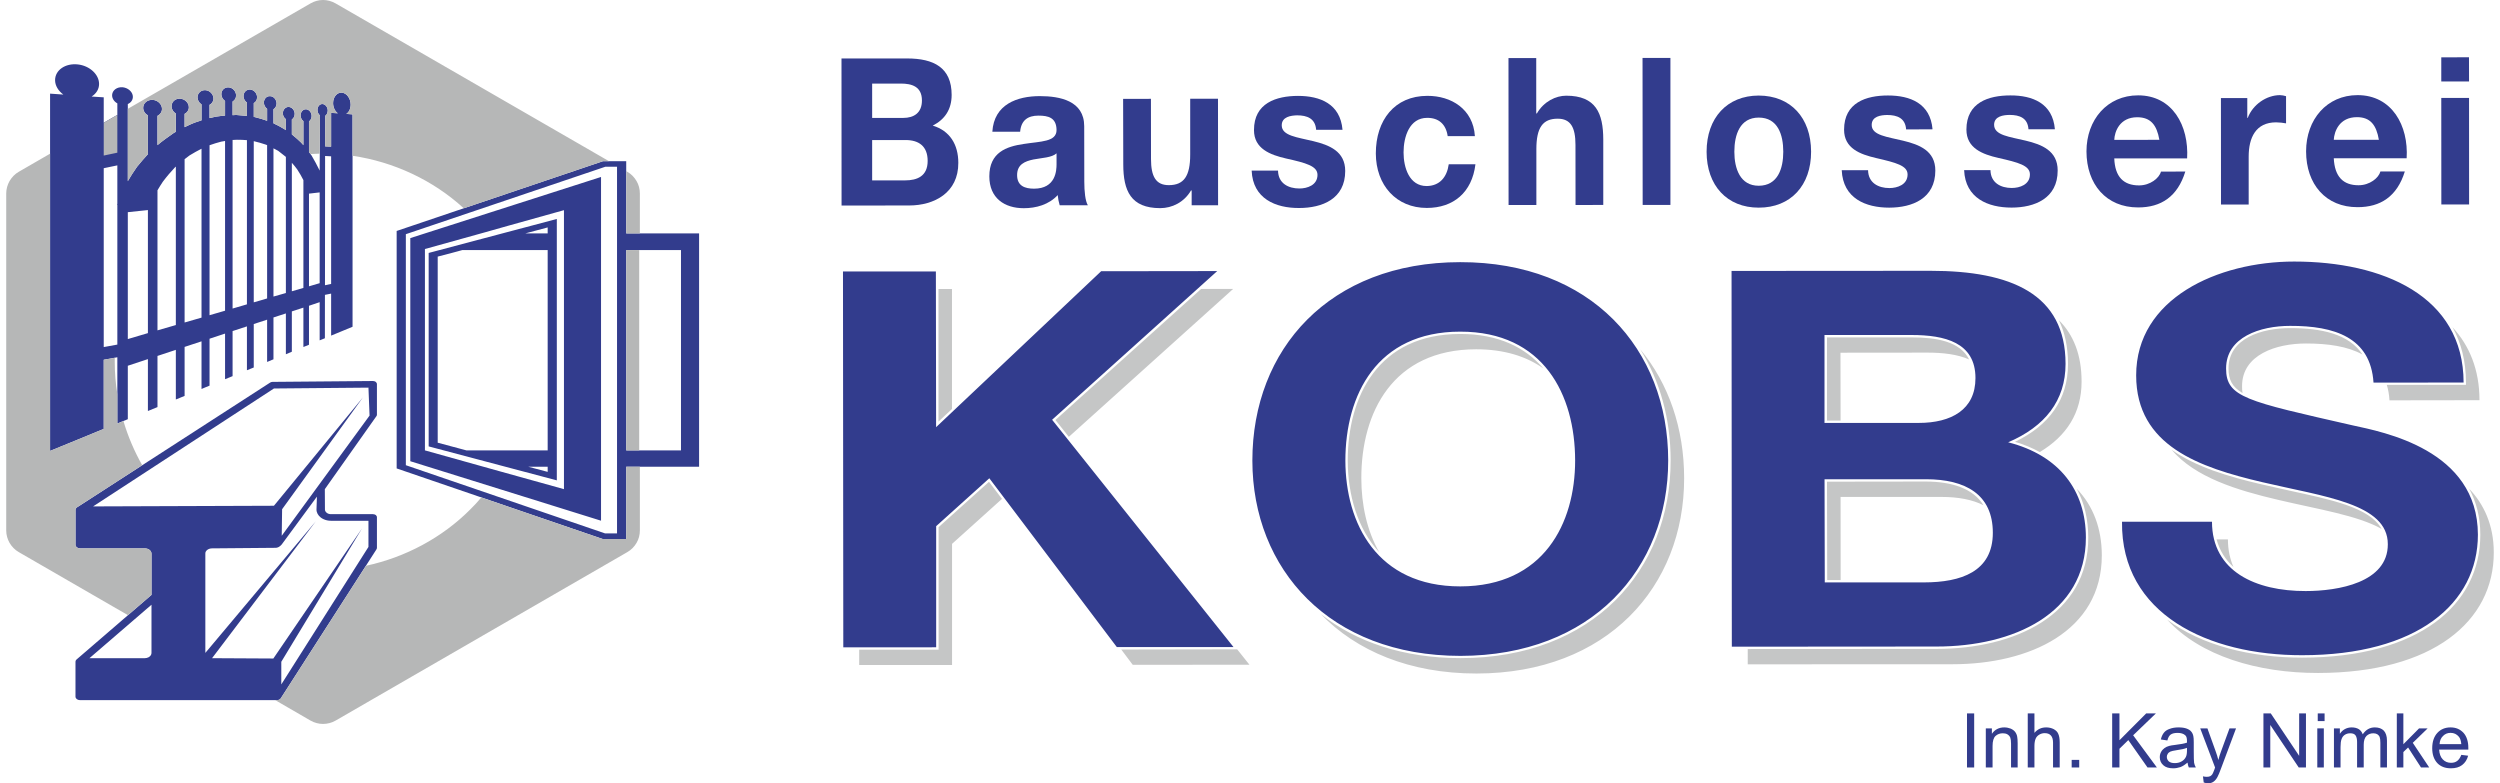 <?xml version="1.0" encoding="UTF-8"?>
<!DOCTYPE svg PUBLIC "-//W3C//DTD SVG 1.1//EN" "http://www.w3.org/Graphics/SVG/1.1/DTD/svg11.dtd">
<svg xmlns="http://www.w3.org/2000/svg" xmlns:xlink="http://www.w3.org/1999/xlink" xmlns:xodm="http://www.corel.com/coreldraw/odm/2003" xml:space="preserve" width="300" height="94" version="1.1" style="shape-rendering:geometricPrecision; text-rendering:geometricPrecision; image-rendering:optimizeQuality; fill-rule:evenodd; clip-rule:evenodd" viewBox="0 0 1104.32 347.75">
 <defs>
  <style type="text/css">
   <![CDATA[
    .fil1 {fill:#C5C6C6}
    .fil2 {fill:#B6B7B7}
    .fil0 {fill:#323C8D}
   ]]>
  </style>
 </defs>
 <g id="Ebene_x0020_1">
  <g id="_2109804724848">
   <path class="fil0" d="M983.22 90.79l-0.03 -47.26 11.7 0 0 8.79 0.21 0c2.26,-5.94 8.3,-10.05 14.27,-10.09 0.87,0 1.92,0.22 2.73,0.47l0 12.06c-1.11,-0.24 -2.95,-0.42 -4.43,-0.45 -9.03,0 -12.16,6.83 -12.16,15.2l0 21.28 -12.29 0z"/>
   <path class="fil0" d="M1065.64 70.26l-32.35 0c0.4,8.24 4.21,11.98 11,11.98 4.94,0 8.93,-3.21 9.71,-6.12l10.83 0c-3.44,11.15 -10.83,15.85 -20.95,15.85 -14.11,0.06 -22.88,-10.18 -22.88,-24.76 -0.02,-14.18 9.23,-24.98 22.85,-24.98 15.26,0 22.69,13.53 21.79,28.03zm-32.35 -8.19l0 0 20.02 0c-1.13,-6.6 -3.8,-10.06 -9.73,-10.06 -7.85,0 -10.1,6.38 -10.29,10.06z"/>
   <path class="fil0" d="M1081.04 90.76l-0.03 -47.29 12.33 0 0.02 47.29 -12.32 0zm12.27 -65.34l0 0 0.03 10.75 -12.33 0 0 -10.71 12.3 -0.04z"/>
   <path class="fil0" d="M384.42 62.17l0 17.91 14.61 0c5.36,0 10.03,-1.85 10.03,-8.63 0,-6.62 -3.99,-9.28 -9.81,-9.28l-14.83 0zm-13.58 29.08l0 0 -0.03 -65.3 29.12 0c11.82,0 19.78,4.03 19.78,16.19 0,6.4 -3,10.89 -8.39,13.62 7.58,2.29 11.35,8.38 11.35,16.53 0.07,13.24 -10.64,18.93 -21.84,18.93l-29.99 0.03zm13.58 -54.15l0 0 0 15.25 13.78 0c4.79,0 8.32,-2.26 8.32,-7.74 0,-6.21 -4.51,-7.51 -9.38,-7.51l-12.72 0z"/>
   <path class="fil0" d="M466.28 72.88l0 -4.81c-2.11,1.92 -6.44,1.99 -10.27,2.73 -3.81,0.8 -7.24,2.2 -7.24,6.93 0,4.86 3.53,6.03 7.51,6.03 9.66,0 10,-8.05 10,-10.88zm-16.16 -14.4l0 0 -12.34 0c0.74,-12.19 11.04,-15.81 21.08,-15.81 8.94,0 19.7,2.07 19.7,13.36l0.04 24.61c0,4.3 0.43,8.6 1.58,10.49l-12.5 0c-0.44,-1.42 -0.75,-3 -0.88,-4.52 -3.93,4.27 -9.62,5.82 -15.09,5.82 -8.49,0 -15.27,-4.45 -15.27,-14.14 0,-10.67 7.62,-13.25 15.23,-14.37 7.55,-1.2 14.61,-0.86 14.61,-6.21 -0.07,-5.51 -3.68,-6.38 -8.05,-6.38 -4.63,0 -7.67,2.02 -8.11,7.15z"/>
   <path class="fil0" d="M537.95 43.84l0.04 47.29 -11.73 0 0 -6.59 -0.28 0c-3.09,5.29 -8.45,7.86 -13.68,7.86 -13.09,0 -16.4,-7.76 -16.4,-19.43l-0.07 -29.07 12.35 -0.03 0.03 26.71c0,7.77 2.16,11.61 7.9,11.61 6.68,0 9.5,-3.96 9.5,-13.56l0 -24.79 12.34 0z"/>
   <path class="fil0" d="M552.9 75.75l11.7 0c0.09,5.66 4.58,7.93 9.5,7.93 3.49,0 8.02,-1.49 8.02,-6.05 0,-3.93 -5.11,-5.29 -13.95,-7.27 -7.09,-1.63 -14.24,-4.36 -14.24,-12.59 -0.04,-12.06 9.93,-15.17 19.52,-15.2 9.78,0 18.79,3.47 19.78,15.04l-11.71 0c-0.36,-5.01 -3.98,-6.41 -8.44,-6.41 -2.76,0.07 -6.83,0.63 -6.83,4.44 0.02,4.67 6.92,5.28 14.01,7.02 7.11,1.73 14.17,4.49 14.17,13.24 0,12.45 -10.24,16.44 -20.48,16.44 -10.37,0.06 -20.53,-4.09 -21.05,-16.59z"/>
   <path class="fil0" d="M652 60.43l-12.08 0c-0.77,-5.3 -3.99,-8.15 -9.12,-8.11 -7.87,0 -10.47,8.4 -10.47,15.35 0,6.75 2.54,14.92 10.25,14.92 5.73,-0.06 9,-3.87 9.81,-9.66l11.85 0c-1.51,12.5 -9.77,19.38 -21.6,19.38 -13.49,0 -22.58,-10.03 -22.62,-24.2 0,-14.7 8.29,-25.56 22.88,-25.56 10.57,-0.04 20.32,5.84 21.1,17.88z"/>
   <path class="fil0" d="M666.95 91.01l-0.04 -65.24 12.32 0 0 24.57 0.28 0.04c3.09,-5.37 8.47,-7.9 13.02,-7.9 13.16,0 16.44,7.77 16.46,19.47l0 29.03 -12.31 0.03 -0.03 -26.68c0,-7.83 -2.16,-11.64 -7.9,-11.64 -6.64,0 -9.46,3.96 -9.46,13.55l0 24.77 -12.34 0z"/>
   <polygon class="fil0" points="726.48,90.98 726.42,25.73 738.8,25.73 738.8,90.98 "/>
   <path class="fil0" d="M754.86 67.36c0,-15.04 9.1,-24.91 23.12,-24.94 14.18,0.03 23.24,9.84 23.27,24.91 0.03,14.98 -9.06,24.88 -23.24,24.85 -14.02,0.03 -23.15,-9.78 -23.15,-24.82zm12.32 0l0 0c0,7.49 2.57,15.1 10.83,15.1 8.44,-0.03 10.89,-7.61 10.89,-15.1 0,-7.59 -2.45,-15.16 -10.89,-15.16 -8.32,0 -10.83,7.57 -10.83,15.16z"/>
   <path class="fil0" d="M814.85 75.56l11.69 0c0.1,5.67 4.61,7.93 9.47,7.93 3.53,0 8.07,-1.49 8.07,-6.04 0,-3.93 -5.1,-5.23 -14.02,-7.3 -7.05,-1.64 -14.17,-4.28 -14.17,-12.57 0,-12.1 9.87,-15.19 19.5,-15.19 9.79,0 18.81,3.46 19.77,15.01l-11.73 0.06c-0.33,-5.01 -3.96,-6.41 -8.42,-6.41 -2.78,0.04 -6.86,0.56 -6.86,4.42 0,4.65 6.98,5.27 13.99,7 7.17,1.74 14.26,4.45 14.26,13.24 0,12.45 -10.25,16.45 -20.48,16.47 -10.4,0 -20.52,-4.08 -21.07,-16.62z"/>
   <path class="fil0" d="M869.18 75.53l11.7 0c0.09,5.63 4.58,7.92 9.44,7.92 3.56,0 8.07,-1.48 8.07,-6.03 0,-3.93 -5.09,-5.29 -13.95,-7.3 -7.09,-1.61 -14.24,-4.31 -14.24,-12.6 0,-12.04 9.87,-15.16 19.5,-15.16 9.81,-0.03 18.82,3.46 19.78,15.04l-11.73 0c-0.32,-5.05 -3.96,-6.38 -8.38,-6.38 -2.76,0.03 -6.88,0.56 -6.88,4.4 0.03,4.7 6.97,5.3 13.98,7.01 7.19,1.71 14.24,4.49 14.24,13.23 0.03,12.44 -10.24,16.5 -20.48,16.5 -10.38,0 -20.52,-4.11 -21.05,-16.63z"/>
   <path class="fil0" d="M968.18 70.33l-32.34 0c0.31,8.23 4.15,11.98 11.02,11.98 4.92,0 8.94,-3.22 9.71,-6.12l10.81 -0.04c-3.44,11.2 -10.81,15.94 -20.95,15.94 -14.18,0 -22.9,-10.28 -22.93,-24.88 0,-14.09 9.25,-24.88 22.93,-24.88 15.25,0 22.59,13.46 21.75,28zm-32.34 -8.23l0 0 20.02 -0.03c-1.14,-6.53 -3.81,-10.02 -9.84,-10.02 -7.8,0 -10.06,6.43 -10.18,10.05z"/>
   <path class="fil0" d="M371.61 287.39l-0.14 -166.89 41.24 0 0.1 69.14 73.27 -69.23 51.53 -0.07 -73.3 66.01 80.54 100.92 -51.8 0 -56.61 -74.95 -23.6 21.26 0 53.78 -41.23 0.03zm181.6 -82.87l0 0c0,-49.51 34.16,-88.11 92.26,-88.14 58.08,-0.06 92.3,38.47 92.34,87.99 0.06,48.21 -34.08,86.74 -92.19,86.8 -58.14,0 -92.35,-38.52 -92.41,-86.65zm41.29 0l0 0c0.06,27.76 13.98,55.8 51.03,55.8 37.07,-0.04 50.97,-28.07 50.97,-55.88 -0.04,-29.22 -13.99,-57.24 -51.03,-57.21 -37.04,0 -50.97,28.1 -50.97,57.29zm212.72 8.23l0 0 0.1 45.8 44.1 0c16.31,-0.03 30.51,-4.69 30.51,-22.03 0,-17.02 -12.1,-23.77 -29.71,-23.77l-45 0zm-41.16 74.34l0 0 -0.12 -166.81 88.29 -0.06c35.78,0 59.98,10.25 59.98,41.32 0,16.33 -9.15,27.82 -25.47,34.81 22.88,5.85 34.45,21.51 34.5,42.25 0,33.92 -32.37,48.42 -66.25,48.42l-90.93 0.07zm41.14 -138.37l0 0 0 39.03 41.81 0c14.48,0 25.21,-5.88 25.21,-19.9 0,-15.88 -13.68,-19.13 -28.41,-19.13l-38.61 0zm132.08 82.91l0 0 39.94 0c0.04,22.13 19.47,30.79 41.57,30.76 14.45,0 36.55,-3.75 36.49,-20.8 0,-18.04 -28.12,-21.04 -55.74,-27.54 -27.81,-6.53 -55.95,-16.06 -55.98,-47.38 -0.03,-34.16 36.21,-50.54 70.13,-50.56 39.17,0 75.17,15.13 75.23,53.71l-39.99 0.04c-1.3,-20.08 -17.35,-25.25 -37.07,-25.19 -13.13,0 -28.38,4.92 -28.38,18.91 0,12.83 8.95,14.48 56.04,25.22 13.66,3 55.68,10.74 55.75,48.56 0,30.6 -27.02,53.51 -78.05,53.51 -41.51,0.08 -80.44,-18.17 -79.94,-59.24z"/>
   <path class="fil1" d="M378.67 288.42l34.17 0 1.08 0 0 -1.06 0 -53.34 22.37 -20.13 5.77 7.58 -22.17 19.97 0 53.78 -41.22 0 0 -6.8zm116.34 -0.07l0 0 49.81 -0.09 1.65 0 5.45 6.84 -51.82 0.03 -5.09 -6.78zm-23.28 -94.41l0 0 -5.94 -7.49 64.67 -58.18 14.21 0 -72.94 65.67zm-51.87 -12.38l0 0 -6 5.6 0 -58.87 6 0 0 53.27zm163.77 91.1l0 0c15.6,12.26 36.49,19.5 61.99,19.5 58.81,0 93.34,-39.05 93.27,-87.79 0,-18.39 -4.7,-35.26 -13.51,-49.33 12.68,15.26 19.5,35.15 19.51,57.25 0.04,48.12 -34.12,86.65 -92.18,86.71 -29.78,0 -53.26,-10.06 -69.08,-26.34zm25.91 -27.47l0 0c-9.78,-10.56 -13.93,-25.69 -13.99,-40.67 0,-28.56 13.52,-56.22 49.92,-56.26 16.95,0 28.93,5.97 36.89,15.26 -7.55,-5.33 -17.4,-8.46 -29.81,-8.46 -37.04,0.04 -51.01,28.07 -50.97,57.26 0,11.6 2.45,23.27 7.96,32.87zm204.83 12.32l0 0 -5.97 0 -0.09 -43.68 43.91 -0.06c11.7,0.06 20.99,3.13 25.56,10.52 -4.94,-2.5 -11.23,-3.68 -18.5,-3.68l-44.94 0 0.03 36.9zm-41.25 30.62l0 0 83.84 -0.05c34.69,-0.03 67.38,-15.04 67.34,-49.42 -0.03,-8.11 -1.7,-15.35 -5.1,-21.67 7.36,7.65 11.08,17.74 11.11,29.49 0.03,33.86 -32.34,48.4 -66.26,48.4l-90.93 0.04 0 -6.79zm129.64 -87.44l0 0c-3.25,-1.81 -6.96,-3.36 -10.98,-4.55 15.13,-7.27 23.52,-18.7 23.52,-34.57 0,-7.68 -1.43,-14.05 -4.06,-19.44 6.47,6.44 10.09,15.29 10.09,27.3 0,13.83 -6.66,24.14 -18.57,31.26zm-88.42 -13.97l0 0 -6.03 0 0 -36.94 37.5 0c10.94,0 21.51,1.7 25.6,9.8 -5.14,-2.29 -11.69,-3.04 -18.47,-3.04l-38.65 0.04 0.05 30.14zm144.99 88.36l0 0c15.33,11.52 37.17,16.87 59.89,16.87 52.02,-0.04 79.16,-23.55 79.12,-54.59 0,-8.02 -1.88,-14.71 -4.91,-20.37 6.43,6.84 10.86,15.93 10.89,28.23 0.07,30.57 -27.02,53.51 -78.04,53.54 -26.63,0.02 -52.18,-7.47 -66.95,-23.68zm33.45 -100.6l0 0c-4.63,-2.7 -6.22,-5.93 -6.22,-10.9 0,-13.46 14.86,-17.92 27.3,-17.92 13.96,0 26.17,2.6 32.18,11.73 -6.62,-3.66 -15.4,-4.9 -25.12,-4.9 -13.13,0 -28.35,4.93 -28.35,18.91 0,1.15 0.03,2.11 0.21,3.08zm64.04 -3.63l0 0 34.1 0 1.05 0 0 -1.03c0,-9.55 -2.16,-17.63 -5.93,-24.51 7.45,8.11 11.93,18.79 11.93,32.35l-39.96 0.06c-0.14,-2.54 -0.55,-4.8 -1.19,-6.87zm-95.54 28.81l0 0c10.77,7.64 25.38,11.98 40.01,15.38l12.14 2.72c18.44,4.03 35.74,7.44 41.1,17.05 -10.62,-6.03 -28.38,-8.75 -45.9,-12.9 -18.39,-4.3 -36.89,-9.97 -47.35,-22.25zm27.48 52.06l0 0c-3.56,-3.19 -6.13,-7.25 -7.51,-12.27l5.04 0c0.02,4.71 0.93,8.74 2.47,12.27z"/>
   <polygon class="fil0" points="870.46,340.71 870.46,316.71 873.65,316.71 873.65,340.71 "/>
   <path class="fil0" d="M878.81 340.71l0 -17.36 2.7 0 0 2.41c1.26,-1.85 3.12,-2.84 5.5,-2.84 1.05,0 2.01,0.22 2.88,0.55 0.9,0.41 1.54,0.91 1.98,1.5 0.43,0.61 0.77,1.32 0.89,2.19 0.1,0.56 0.19,1.52 0.19,2.86l0 10.69 -2.94 0 0 -10.58c0,-1.21 -0.12,-2.1 -0.34,-2.69 -0.25,-0.59 -0.65,-1.05 -1.24,-1.42 -0.56,-0.34 -1.27,-0.49 -2.05,-0.49 -1.26,0 -2.34,0.37 -3.23,1.17 -0.9,0.81 -1.34,2.29 -1.34,4.51l0 9.5 -3 0z"/>
   <path class="fil0" d="M897.43 340.71l0 -24 2.97 0 0 8.63c1.4,-1.64 3.1,-2.42 5.21,-2.42 1.3,0 2.38,0.28 3.37,0.78 0.93,0.53 1.64,1.17 2.01,2.1 0.41,0.9 0.63,2.2 0.63,3.89l0 11.02 -2.96 0 0 -11.02c0,-1.45 -0.33,-2.53 -0.98,-3.21 -0.62,-0.68 -1.52,-1.01 -2.69,-1.01 -0.87,0 -1.68,0.21 -2.45,0.67 -0.74,0.44 -1.32,1.06 -1.63,1.86 -0.32,0.77 -0.51,1.83 -0.51,3.21l0 9.5 -2.97 0z"/>
   <polygon class="fil0" points="916.93,340.71 916.93,337.34 920.28,337.34 920.28,340.71 "/>
   <polygon class="fil0" points="934.91,340.71 934.91,316.71 938.14,316.71 938.14,328.62 950.01,316.71 954.32,316.71 944.22,326.42 954.76,340.71 950.6,340.71 942.07,328.55 938.14,332.4 938.14,340.71 "/>
   <path class="fil0" d="M968.37 338.55c-1.12,0.93 -2.14,1.59 -3.13,1.98 -1.05,0.35 -2.14,0.55 -3.25,0.55 -1.92,0 -3.37,-0.45 -4.39,-1.38 -1.04,-0.93 -1.55,-2.14 -1.55,-3.56 0,-0.87 0.19,-1.64 0.59,-2.36 0.4,-0.71 0.9,-1.23 1.49,-1.67 0.61,-0.46 1.36,-0.78 2.13,-0.98 0.59,-0.19 1.46,-0.29 2.63,-0.44 2.39,-0.28 4.12,-0.62 5.23,-1l0 -0.79c0,-1.18 -0.22,-2.05 -0.8,-2.51 -0.75,-0.68 -1.89,-1.03 -3.34,-1.03 -1.43,0 -2.42,0.26 -3.11,0.75 -0.64,0.47 -1.15,1.33 -1.45,2.61l-2.9 -0.44c0.27,-1.21 0.74,-2.23 1.33,-2.97 0.58,-0.77 1.45,-1.36 2.6,-1.74 1.11,-0.43 2.44,-0.65 3.93,-0.65 1.46,0 2.65,0.18 3.61,0.53 0.94,0.37 1.62,0.8 2.02,1.34 0.46,0.52 0.77,1.2 0.93,2 0.12,0.49 0.19,1.39 0.19,2.69l0 3.96c0,2.7 0.05,4.43 0.15,5.18 0.15,0.7 0.37,1.42 0.77,2.09l-3.12 0c-0.25,-0.6 -0.47,-1.33 -0.56,-2.16zm-0.25 -6.55l0 0c-1.09,0.43 -2.66,0.77 -4.8,1.07 -1.2,0.18 -2.08,0.37 -2.57,0.59 -0.49,0.28 -0.89,0.52 -1.14,0.96 -0.31,0.44 -0.44,0.89 -0.44,1.4 0,0.76 0.32,1.48 0.9,2.01 0.62,0.49 1.49,0.74 2.6,0.74 1.15,0 2.17,-0.22 3.04,-0.74 0.86,-0.47 1.54,-1.18 1.94,-2.04 0.32,-0.66 0.47,-1.62 0.47,-2.92l0 -1.07z"/>
   <path class="fil0" d="M975.55 347.37l-0.34 -2.72c0.64,0.16 1.2,0.21 1.67,0.21 0.64,0 1.18,-0.09 1.6,-0.3 0.37,-0.23 0.69,-0.52 0.93,-0.9 0.19,-0.32 0.51,-1.02 0.93,-2.17 0.03,-0.19 0.14,-0.43 0.25,-0.78l-6.59 -17.36 3.19 0 3.62 10.06c0.44,1.21 0.89,2.58 1.24,3.99 0.33,-1.38 0.74,-2.66 1.24,-3.96l3.71 -10.09 2.9 0 -6.59 17.61c-0.71,1.96 -1.26,3.26 -1.67,4 -0.53,0.96 -1.11,1.64 -1.79,2.1 -0.68,0.47 -1.45,0.69 -2.41,0.69 -0.59,0 -1.21,-0.13 -1.89,-0.38z"/>
   <polygon class="fil0" points="1002.06,340.71 1002.06,316.71 1005.32,316.71 1017.92,335.55 1017.92,316.71 1020.94,316.71 1020.94,340.71 1017.73,340.71 1005.1,321.84 1005.1,340.71 "/>
   <polygon class="fil0" points="1026.17,320.12 1026.17,316.71 1029.21,316.71 1029.21,320.12 "/>
   <path class="fil0" d="M1033.36 340.71l0 -17.36 2.63 0 0 2.41c0.56,-0.85 1.23,-1.53 2.16,-2.06 0.9,-0.5 1.92,-0.78 3.07,-0.78 1.29,0 2.36,0.28 3.22,0.81 0.78,0.52 1.36,1.3 1.7,2.26 1.37,-2.04 3.15,-3.07 5.35,-3.07 1.73,0 3.06,0.47 4.03,1.46 0.86,0.96 1.38,2.41 1.38,4.39l0 11.94 -2.93 0 0 -10.95c0,-1.17 -0.1,-2 -0.31,-2.56 -0.18,-0.5 -0.56,-0.91 -1.05,-1.25 -0.5,-0.27 -1.08,-0.42 -1.73,-0.42 -1.25,0 -2.24,0.37 -3.07,1.17 -0.81,0.81 -1.23,2.14 -1.23,3.9l0 10.11 -2.95 0 0 -11.32c0,-1.27 -0.22,-2.25 -0.68,-2.93 -0.5,-0.66 -1.26,-0.93 -2.38,-0.93 -0.8,0 -1.58,0.18 -2.29,0.61 -0.71,0.44 -1.21,1.06 -1.52,1.92 -0.33,0.84 -0.47,2.07 -0.47,3.63l0 9.02 -2.93 0z"/>
   <polygon class="fil0" points="1061.27,340.71 1061.27,316.71 1064.18,316.71 1064.18,330.39 1071.15,323.35 1074.96,323.35 1068.36,329.76 1075.66,340.71 1072.01,340.71 1066.28,331.84 1064.18,333.85 1064.18,340.71 "/>
   <path class="fil0" d="M1089.9 335.11l3.04 0.38c-0.47,1.76 -1.37,3.15 -2.67,4.14 -1.3,1 -2.97,1.45 -4.98,1.45 -2.54,0 -4.55,-0.76 -6.04,-2.31 -1.48,-1.62 -2.26,-3.78 -2.26,-6.59 0,-2.91 0.78,-5.2 2.3,-6.84 1.48,-1.61 3.46,-2.42 5.84,-2.42 2.32,0 4.21,0.78 5.73,2.39 1.42,1.57 2.16,3.84 2.16,6.69l0 0.77 -12.96 0c0.12,1.92 0.65,3.37 1.64,4.38 0.96,1 2.19,1.49 3.62,1.49 1.09,0 1.98,-0.24 2.76,-0.83 0.74,-0.56 1.35,-1.45 1.82,-2.7zm-9.65 -4.76l0 0 9.65 0c-0.12,-1.45 -0.47,-2.56 -1.08,-3.28 -0.93,-1.12 -2.14,-1.73 -3.66,-1.73 -1.39,0 -2.46,0.46 -3.37,1.38 -0.96,0.91 -1.45,2.12 -1.54,3.63z"/>
   <polygon class="fil0" points="1025.97,340.71 1025.97,323.35 1028.87,323.35 1028.87,340.71 "/>
   <path class="fil0" d="M231.74 207.2c2.89,0.75 5.75,1.54 8.63,2.28l0 -2.28 -8.63 0zm-182.41 -156.19l0 0 0 16.77 -6.04 1.27 0 -14.55 6.04 -3.49zm225.91 148.93l0 0 24.31 0 0 -88.94 -24.31 0 0 88.94zm0 7.26l0 0 0 32.09 -10.42 0 -91.49 -31.34 0 -105.42 91.63 -30.98 10.28 0 0 32.06 32.35 0 0 103.59 -32.35 0zm-70.95 -7.26l0 0 36.08 0 0 -88.94 -37.83 0c-3.64,1 -7.27,1.99 -10.99,2.91l0 82.62c4.25,1.16 8.51,2.27 12.74,3.41zm-16.75 -1.77l0 0 0 -85.88 56.89 -15.08 0 116.04 -56.89 -15.08zm-1.66 1.77l0 0c9.65,2.69 20.65,5.74 33.46,9.35 2.52,0.69 5.12,1.43 7.8,2.17 6.38,1.79 13.16,3.68 20.46,5.69l0 -123.85c-8.85,2.46 -17.01,4.75 -24.66,6.89 -3.43,0.96 -6.77,1.92 -10,2.83 -9.94,2.78 -18.91,5.28 -27.06,7.53l0 89.39zm-6.49 4.81l0 0 0 -99.05 84.67 -27.14 0 152.6 -84.67 -26.41zm-1.98 1.77l0 0 88.42 30.27 5.33 0 0 -162.78 -5.15 0 -88.6 29.95 0 102.56zm-16.11 -22.03l0 0 -0.49 -12.41 -41.96 0.38 -80.28 52.35 80.28 -0.29 39.5 -48.1 -35.87 49.64 -0.17 11.78 38.99 -53.35zm-23.56 41.71l0 0 0.2 -5.73 -15.63 21.23c-0.55,0.6 -1.44,1.64 -3.24,1.5l-27.69 0.24c-0.79,0 -1.55,0.24 -2.12,0.67 -0.57,0.45 -0.91,1.04 -0.86,1.67l0 44.07 49.05 -58.43 -46.07 60.77 27.21 0.15 39.35 -57.73 -35.82 59.18 0 10.04 38.69 -61.03 0 -11.61 -16.65 0c-1.17,0 -2.29,-0.24 -3.27,-0.7 -0.45,-0.23 -0.93,-0.45 -1.27,-0.76 -1.18,-0.93 -1.9,-2.21 -1.88,-3.53zm-73.25 42.26l0 0 -27.54 23.73 24.57 0c0.57,0 1.19,-0.14 1.72,-0.43 0.14,-0.07 0.25,-0.14 0.37,-0.26 0.56,-0.4 0.88,-1.05 0.88,-1.65l0 -21.39zm55.63 42.36l0 0 -87.37 0c-0.55,0 -1.04,-0.17 -1.43,-0.46 -0.33,-0.28 -0.57,-0.66 -0.57,-1.09l0 -15.52c0,-0.29 0.11,-0.6 0.34,-0.84 0.06,-0.1 0.14,-0.17 0.23,-0.22l33.17 -28.59 0 -18.32c0,-0.63 -0.32,-1.22 -0.88,-1.67 -0.54,-0.43 -1.35,-0.67 -2.09,-0.67l-28.77 0c-0.55,0 -1.04,-0.17 -1.43,-0.47 -0.33,-0.27 -0.57,-0.67 -0.57,-1.07l0 -15.53c0,-0.43 0.24,-0.84 0.57,-1.11 0.03,-0.02 0.08,-0.02 0.08,-0.04 0.12,-0.07 0.26,-0.14 0.38,-0.22l85.28 -55.09c0.29,-0.23 0.7,-0.38 1.17,-0.38l44.58 -0.39c0.48,0 0.93,0.17 1.25,0.39 0.3,0.29 0.51,0.62 0.51,1.01l0 13.56c0,0.33 -0.14,0.65 -0.4,0.9l-22.73 32.15 0.05 9.05c0,0.52 0.3,1.07 0.78,1.43 0.51,0.43 1.17,0.62 1.89,0.62l18.65 0c0.48,0 0.93,0.17 1.25,0.38 0.3,0.29 0.51,0.6 0.51,1l0 13.6c0,0.28 -0.14,0.55 -0.3,0.78l-42.34 65.93c-0.05,0.1 -0.07,0.14 -0.14,0.19l0 0.03c-0.07,0.11 -0.15,0.17 -0.24,0.2 -0.33,0.29 -0.83,0.46 -1.43,0.46zm-44.82 -166.52l0 0 0 -70.34c-0.1,0.1 -0.16,0.14 -0.27,0.21 -1.92,2.03 -3.78,4.2 -5.5,6.5 -0.81,1.2 -1.62,2.52 -2.38,3.81l0 62.18c2.83,-0.79 5.53,-1.6 8.15,-2.36zm11.4 -3.3l0 0 0 -74.98c-1.78,0.9 -3.53,1.88 -5.29,2.96 -0.74,0.57 -1.48,1.09 -2.22,1.67l0 72.52c2.55,-0.75 5.01,-1.45 7.51,-2.17zm10.45 -3.07l0 0 0 -75.35c-0.57,0.08 -1.17,0.2 -1.77,0.31 -1.67,0.43 -3.38,0.96 -5.12,1.58l0 75.46c2.36,-0.66 4.58,-1.31 6.89,-2zm9.71 -2.82l0 0 0 -72.9c-1.48,-0.12 -2.96,-0.17 -4.46,-0.17 -0.62,0 -1.27,0.05 -1.91,0.09l0 74.84c2.2,-0.66 4.29,-1.23 6.37,-1.86zm8.96 -2.62l0 0 0 -68.07c-0.18,-0.07 -0.4,-0.16 -0.62,-0.24 -1.71,-0.57 -3.45,-1.09 -5.31,-1.52l0 71.56c1.98,-0.58 3.98,-1.14 5.93,-1.73zm8.33 -2.41l0 0 0 -60.44c-1.12,-0.92 -2.27,-1.81 -3.43,-2.69 -0.7,-0.4 -1.36,-0.74 -2.08,-1.1l0 65.8c1.91,-0.52 3.75,-1.04 5.51,-1.57zm7.78 -2.27l0 0 0 -47.86c-0.82,-1.62 -1.72,-3.19 -2.72,-4.71 -0.74,-1.02 -1.54,-2.02 -2.41,-2.97l0 57.04c1.7,-0.49 3.41,-1 5.13,-1.5zm7.22 -2.1l0 0 0 -40.3c-1.6,0.17 -3.17,0.37 -4.74,0.55l0 41.14c1.61,-0.48 3.19,-0.96 4.74,-1.39zm5.09 -56.32l0 0 -2.68 -0.15c0,19.31 -0.02,38.37 -0.05,57.38l2.73 -0.57 0 -56.66zm4.86 -28.25l0 0c2.12,0.24 3.81,2.63 3.81,5.3 0,1.83 -0.76,3.37 -1.93,4.12 0.93,0.05 1.87,0.15 2.77,0.22l0 94.28c-3.1,1.31 -6.3,2.63 -9.51,3.93l0 -18.65 -2.75 0.56c0,6.44 0,12.83 -0.02,19.26 -0.76,0.29 -1.56,0.63 -2.32,0.94l0 -16.96c-1.6,0.57 -3.17,1.09 -4.74,1.6l0 17.31c-0.84,0.34 -1.67,0.69 -2.48,1l0 -17.48c-1.72,0.59 -3.43,1.14 -5.13,1.67l0 17.9c-0.91,0.37 -1.79,0.77 -2.65,1.13l0 -18.13c-1.84,0.6 -3.65,1.2 -5.51,1.79l0 18.58c-0.95,0.4 -1.91,0.76 -2.82,1.17l0 -18.77c-1.95,0.62 -3.95,1.29 -5.93,1.94l0 19.29c-1.05,0.38 -2.03,0.8 -3.03,1.22l0 -19.47c-2.15,0.7 -4.25,1.36 -6.37,2.08l0 20.01c-1.14,0.47 -2.24,0.95 -3.34,1.36l0 -20.25c-2.31,0.73 -4.53,1.47 -6.89,2.28l0 20.83c-1.19,0.51 -2.36,0.93 -3.56,1.48l0 -21.15c-2.5,0.86 -4.96,1.66 -7.51,2.47l0 21.76c-1.29,0.52 -2.6,1.07 -3.89,1.59l0 -22.04c-2.72,0.89 -5.38,1.79 -8.15,2.7l0 22.71c-1.43,0.57 -2.82,1.14 -4.25,1.74l0 -23.04c-2.98,0.95 -5.92,1.95 -8.92,2.95l0 23.72c-0.64,0.27 -1.29,0.59 -1.95,0.8 -0.68,0.31 -1.36,0.57 -2.03,0.86 -0.24,0.1 -0.46,0.2 -0.67,0.28l0 -29.43 -6.04 1.11 0 30.69c-7.7,3.17 -15.54,6.43 -23.82,9.78l0 -158.61c2.05,0.17 3.98,0.26 5.89,0.41 -2.19,-1.61 -3.67,-3.91 -3.67,-6.39 0,-4.49 4.6,-7.59 10.09,-6.99 5.28,0.59 9.44,4.46 9.44,8.68 0,2.29 -1.24,4.29 -3.32,5.58 1.87,0.12 3.65,0.24 5.39,0.35l0 25.84 6.04 -1.27 0 -21.89c-1.36,-0.74 -2.32,-2.08 -2.32,-3.55l0 -0.24c0.17,-2.1 2.2,-3.56 4.69,-3.37 0.3,0.03 0.58,0.07 0.87,0.17 2.08,0.56 3.65,2.24 3.65,4.08 0,1.43 -0.88,2.62 -2.24,3.2l0 34.24c1.26,-2.19 2.63,-4.32 4.08,-6.36 1.55,-1.96 3.18,-3.77 4.84,-5.61l0 -17.22c-1.26,-0.71 -2.1,-1.98 -2.1,-3.36 0,-2.1 1.89,-3.67 4.25,-3.53 2.26,0.16 4.1,1.96 4.1,4.01 0,1.35 -0.79,2.49 -2,3.09l0 12.98c2.31,-1.93 4.79,-3.7 7.23,-5.39 0.33,-0.14 0.64,-0.36 0.92,-0.51l0 -8.12c-1.17,-0.7 -1.9,-1.89 -1.9,-3.25 0,-2 1.74,-3.51 3.86,-3.34 2.12,0.17 3.81,1.86 3.81,3.82 0,1.29 -0.75,2.38 -1.88,2.93l0 5.9c1.48,-0.74 2.96,-1.44 4.41,-2 1.03,-0.37 2.06,-0.72 3.1,-1.03l0 -7.09c-1.07,-0.67 -1.78,-1.86 -1.78,-3.13 0,-1.9 1.62,-3.33 3.6,-3.17 1.91,0.2 3.48,1.84 3.48,3.73 0,1.24 -0.72,2.29 -1.74,2.78l0 5.88c0.9,-0.25 1.81,-0.43 2.72,-0.63 1.4,-0.22 2.83,-0.36 4.17,-0.5l0 -6.46c-0.95,-0.67 -1.65,-1.77 -1.65,-3.03 0,-1.86 1.54,-3.2 3.34,-3.01 1.77,0.15 3.2,1.8 3.2,3.58 0,1.22 -0.63,2.2 -1.55,2.68l0 6.08c0.47,-0.05 1.04,-0.05 1.55,-0.1 1.65,0.11 3.22,0.26 4.82,0.43l0 -5.92c-0.91,-0.62 -1.53,-1.74 -1.53,-2.85 0,-1.8 1.39,-3.11 3.05,-2.94 1.67,0.16 2.98,1.7 2.98,3.45 0,1.13 -0.54,2.09 -1.47,2.56l0 6.13c0.23,0.05 0.44,0.1 0.67,0.14 1.79,0.43 3.53,0.98 5.26,1.58l0 -5.3c-0.87,-0.65 -1.43,-1.67 -1.43,-2.77 0,-1.74 1.31,-3.02 2.87,-2.85 1.55,0.11 2.76,1.61 2.76,3.28 0,1.1 -0.57,2 -1.38,2.53l0 6.23c1.91,0.9 3.75,1.87 5.51,3.01l0 -4.85c-0.79,-0.55 -1.34,-1.52 -1.34,-2.6 0,-1.67 1.24,-2.93 2.7,-2.82 1.41,0.13 2.55,1.5 2.55,3.08 0,1.12 -0.53,2.01 -1.26,2.46l0 6.65c0.78,0.62 1.59,1.32 2.36,1.99 0.57,0.55 1.14,1.04 1.72,1.6 0.33,0.37 0.66,0.75 1.05,1.16l0 -10.66c-0.72,-0.5 -1.25,-1.5 -1.25,-2.53 0,-1.59 1.13,-2.79 2.46,-2.72 1.36,0.12 2.44,1.46 2.44,3 0,1.06 -0.51,1.92 -1.17,2.39l0 13.57c0.19,0.31 0.43,0.58 0.66,0.91 0.17,0.21 0.31,0.45 0.51,0.69 1.23,2.08 2.4,4.27 3.5,6.52 0.04,0.08 0.04,0.11 0.07,0.18 0.03,-2.53 0.05,-5.02 0.05,-7.56 0,-2.52 0.02,-5.06 0.04,-7.58 0.03,-3.12 0.06,-6.28 0.06,-9.4 -0.68,-0.5 -1.12,-1.42 -1.12,-2.45 0,-1.54 1.02,-2.68 2.29,-2.6 1.24,0.12 2.26,1.43 2.26,2.9 0,1.03 -0.46,1.89 -1.09,2.32l-0.06 13.58 2.66 0.11 0 -14.98c1.01,0.04 2.01,0.15 2.97,0.19 -1.26,-0.9 -2.1,-2.67 -2.1,-4.55 0,-2.77 1.84,-4.85 3.99,-4.61zm-99.77 32.27l0 0 -6.04 1.26 0 79.4 6.04 -1.1 0 -62.1 -0.16 0c0.06,-0.14 0.11,-0.29 0.16,-0.45l0 -17.01zm13.57 74.47l0 0 0 -54.63c-2.98,0.32 -5.92,0.65 -8.92,0.94l0 56.33c3.1,-0.9 6.03,-1.76 8.92,-2.64zm177.47 -44.27l0 0 0 -2.65c-3.28,0.9 -6.58,1.77 -9.92,2.65l9.92 0z"/>
   <path class="fil2" d="M275.24 199.94l0 -88.92 5.77 0 0 88.92 -5.77 0zm6.06 -96.33l0 0 -6.06 0 0 -27.67 0.48 0.31c1.74,0.99 3.12,2.44 4.1,4.11 0.98,1.64 1.48,3.57 1.48,5.57l0 17.68zm-13.72 -32.06l0 0 -2.62 0 -61.84 20.92c-13.64,-12.5 -31.1,-20.63 -49.37,-23.31l0 -18.38c-0.9,-0.07 -1.84,-0.17 -2.77,-0.22 1.17,-0.75 1.93,-2.29 1.93,-4.12 0,-2.67 -1.69,-5.06 -3.81,-5.3 -2.15,-0.24 -3.99,1.84 -3.99,4.61 0,1.88 0.84,3.65 2.1,4.55 -0.96,-0.04 -1.96,-0.15 -2.97,-0.19l0 14.98 -2.66 -0.11 0.06 -13.58c0.63,-0.43 1.09,-1.29 1.09,-2.32 0,-1.47 -1.02,-2.78 -2.26,-2.9 -1.27,-0.08 -2.29,1.06 -2.29,2.6 0,1.03 0.44,1.95 1.12,2.45 0,3.12 -0.03,6.28 -0.06,9.4 -0.02,2.52 -0.04,5.06 -0.04,7.58 -1.39,0.02 -2.76,0.08 -4.13,0.17 -0.23,-0.33 -0.47,-0.6 -0.66,-0.91l0 -13.57c0.66,-0.47 1.17,-1.33 1.17,-2.39 0,-1.54 -1.08,-2.88 -2.44,-3 -1.33,-0.07 -2.46,1.13 -2.46,2.72 0,1.03 0.53,2.03 1.25,2.53l0 10.66c-0.39,-0.41 -0.72,-0.79 -1.05,-1.16 -0.58,-0.56 -1.15,-1.05 -1.72,-1.6 -0.77,-0.67 -1.58,-1.37 -2.36,-1.99l0 -6.65c0.73,-0.45 1.26,-1.34 1.26,-2.46 0,-1.58 -1.14,-2.95 -2.55,-3.08 -1.46,-0.11 -2.7,1.15 -2.7,2.82 0,1.08 0.55,2.05 1.34,2.6l0 4.85c-1.76,-1.14 -3.6,-2.11 -5.51,-3.01l0 -6.23c0.81,-0.53 1.38,-1.43 1.38,-2.53 0,-1.67 -1.21,-3.17 -2.76,-3.28 -1.56,-0.17 -2.87,1.11 -2.87,2.85 0,1.1 0.56,2.12 1.43,2.77l0 5.3c-1.73,-0.6 -3.47,-1.15 -5.26,-1.58 -0.23,-0.04 -0.44,-0.09 -0.67,-0.14l0 -6.13c0.93,-0.47 1.47,-1.43 1.47,-2.56 0,-1.75 -1.31,-3.29 -2.98,-3.45 -1.66,-0.17 -3.05,1.14 -3.05,2.94 0,1.11 0.62,2.23 1.53,2.85l0 5.92c-1.6,-0.17 -3.17,-0.32 -4.82,-0.43 -0.51,0.05 -1.08,0.05 -1.55,0.1l0 -6.08c0.92,-0.48 1.55,-1.46 1.55,-2.68 0,-1.78 -1.43,-3.43 -3.2,-3.58 -1.8,-0.19 -3.34,1.15 -3.34,3.01 0,1.26 0.7,2.36 1.65,3.03l0 6.46c-1.34,0.14 -2.77,0.28 -4.17,0.5 -0.91,0.2 -1.82,0.38 -2.72,0.63l0 -5.88c1.02,-0.49 1.74,-1.54 1.74,-2.78 0,-1.89 -1.57,-3.53 -3.48,-3.73 -1.98,-0.16 -3.6,1.27 -3.6,3.17 0,1.27 0.71,2.46 1.78,3.13l0 7.09c-1.04,0.31 -2.07,0.66 -3.1,1.03 -1.45,0.56 -2.93,1.26 -4.41,2l0 -5.9c1.13,-0.55 1.88,-1.64 1.88,-2.93 0,-1.96 -1.69,-3.65 -3.81,-3.82 -2.12,-0.17 -3.86,1.34 -3.86,3.34 0,1.36 0.73,2.55 1.9,3.25l0 8.12c-0.28,0.15 -0.59,0.37 -0.92,0.51 -2.44,1.69 -4.92,3.46 -7.23,5.39l0 -12.98c1.21,-0.6 2,-1.74 2,-3.09 0,-2.05 -1.84,-3.85 -4.1,-4.01 -2.36,-0.14 -4.25,1.43 -4.25,3.53 0,1.38 0.84,2.65 2.1,3.36l0 17.22c-1.66,1.84 -3.29,3.65 -4.84,5.61 -1.45,2.04 -2.82,4.17 -4.08,6.36l0 -32.1 81.09 -46.79c1.74,-1 3.65,-1.53 5.58,-1.53 1.91,0 3.87,0.53 5.6,1.53l121.33 70.02zm-219.4 87.28l0 0c0,0.61 0,1.23 0,1.87 0,4.78 0.39,9.57 1.15,14.29l0 13.04c0.21,-0.08 0.43,-0.18 0.67,-0.28 0.67,-0.29 1.35,-0.55 2.03,-0.86 2.02,6.85 4.84,13.45 8.34,19.63l-28.59 18.48c-0.12,0.08 -0.26,0.15 -0.38,0.22 0,0.02 -0.05,0.02 -0.08,0.04 -0.33,0.27 -0.57,0.68 -0.57,1.11l0 15.53c0,0.4 0.24,0.8 0.57,1.07 0.39,0.3 0.88,0.47 1.43,0.47l28.77 0c0.74,0 1.55,0.24 2.09,0.67 0.56,0.45 0.88,1.04 0.88,1.67l0 18.32 -10.46 8.99 -48.44 -27.98c-1.74,-1 -3.1,-2.41 -4.1,-4.1 -0.93,-1.64 -1.49,-3.55 -1.49,-5.55l0 -149.53c0,-2 0.56,-3.93 1.49,-5.57 1,-1.67 2.36,-3.12 4.1,-4.11l13.88 -8.02 0 131.95c8.28,-3.35 16.12,-6.61 23.82,-9.78l0 -30.69 4.89 -0.88zm1.15 -107.82l0 0 0 16.77 -6.04 1.27 0 -14.55 6.04 -3.49zm226.39 194.1l0 0 -129.47 74.77c-1.73,1 -3.69,1.5 -5.6,1.5 -1.93,0 -3.84,-0.5 -5.58,-1.5l-15.64 -9.06 0.69 0c0.6,0 1.1,-0.17 1.43,-0.46 0.09,-0.03 0.17,-0.09 0.24,-0.2l0 -0.03c0.07,-0.05 0.09,-0.09 0.14,-0.19l37.76 -58.77c17.41,-3.73 33.8,-12.42 46.39,-25.09 1.69,-1.67 3.32,-3.41 4.83,-5.25l53.91 18.46 10.42 0 0 -32.09 6.06 0 0 28.26c0,2 -0.5,3.91 -1.48,5.55 -0.98,1.69 -2.36,3.1 -4.1,4.1z"/>
  </g>
 </g>
</svg>
